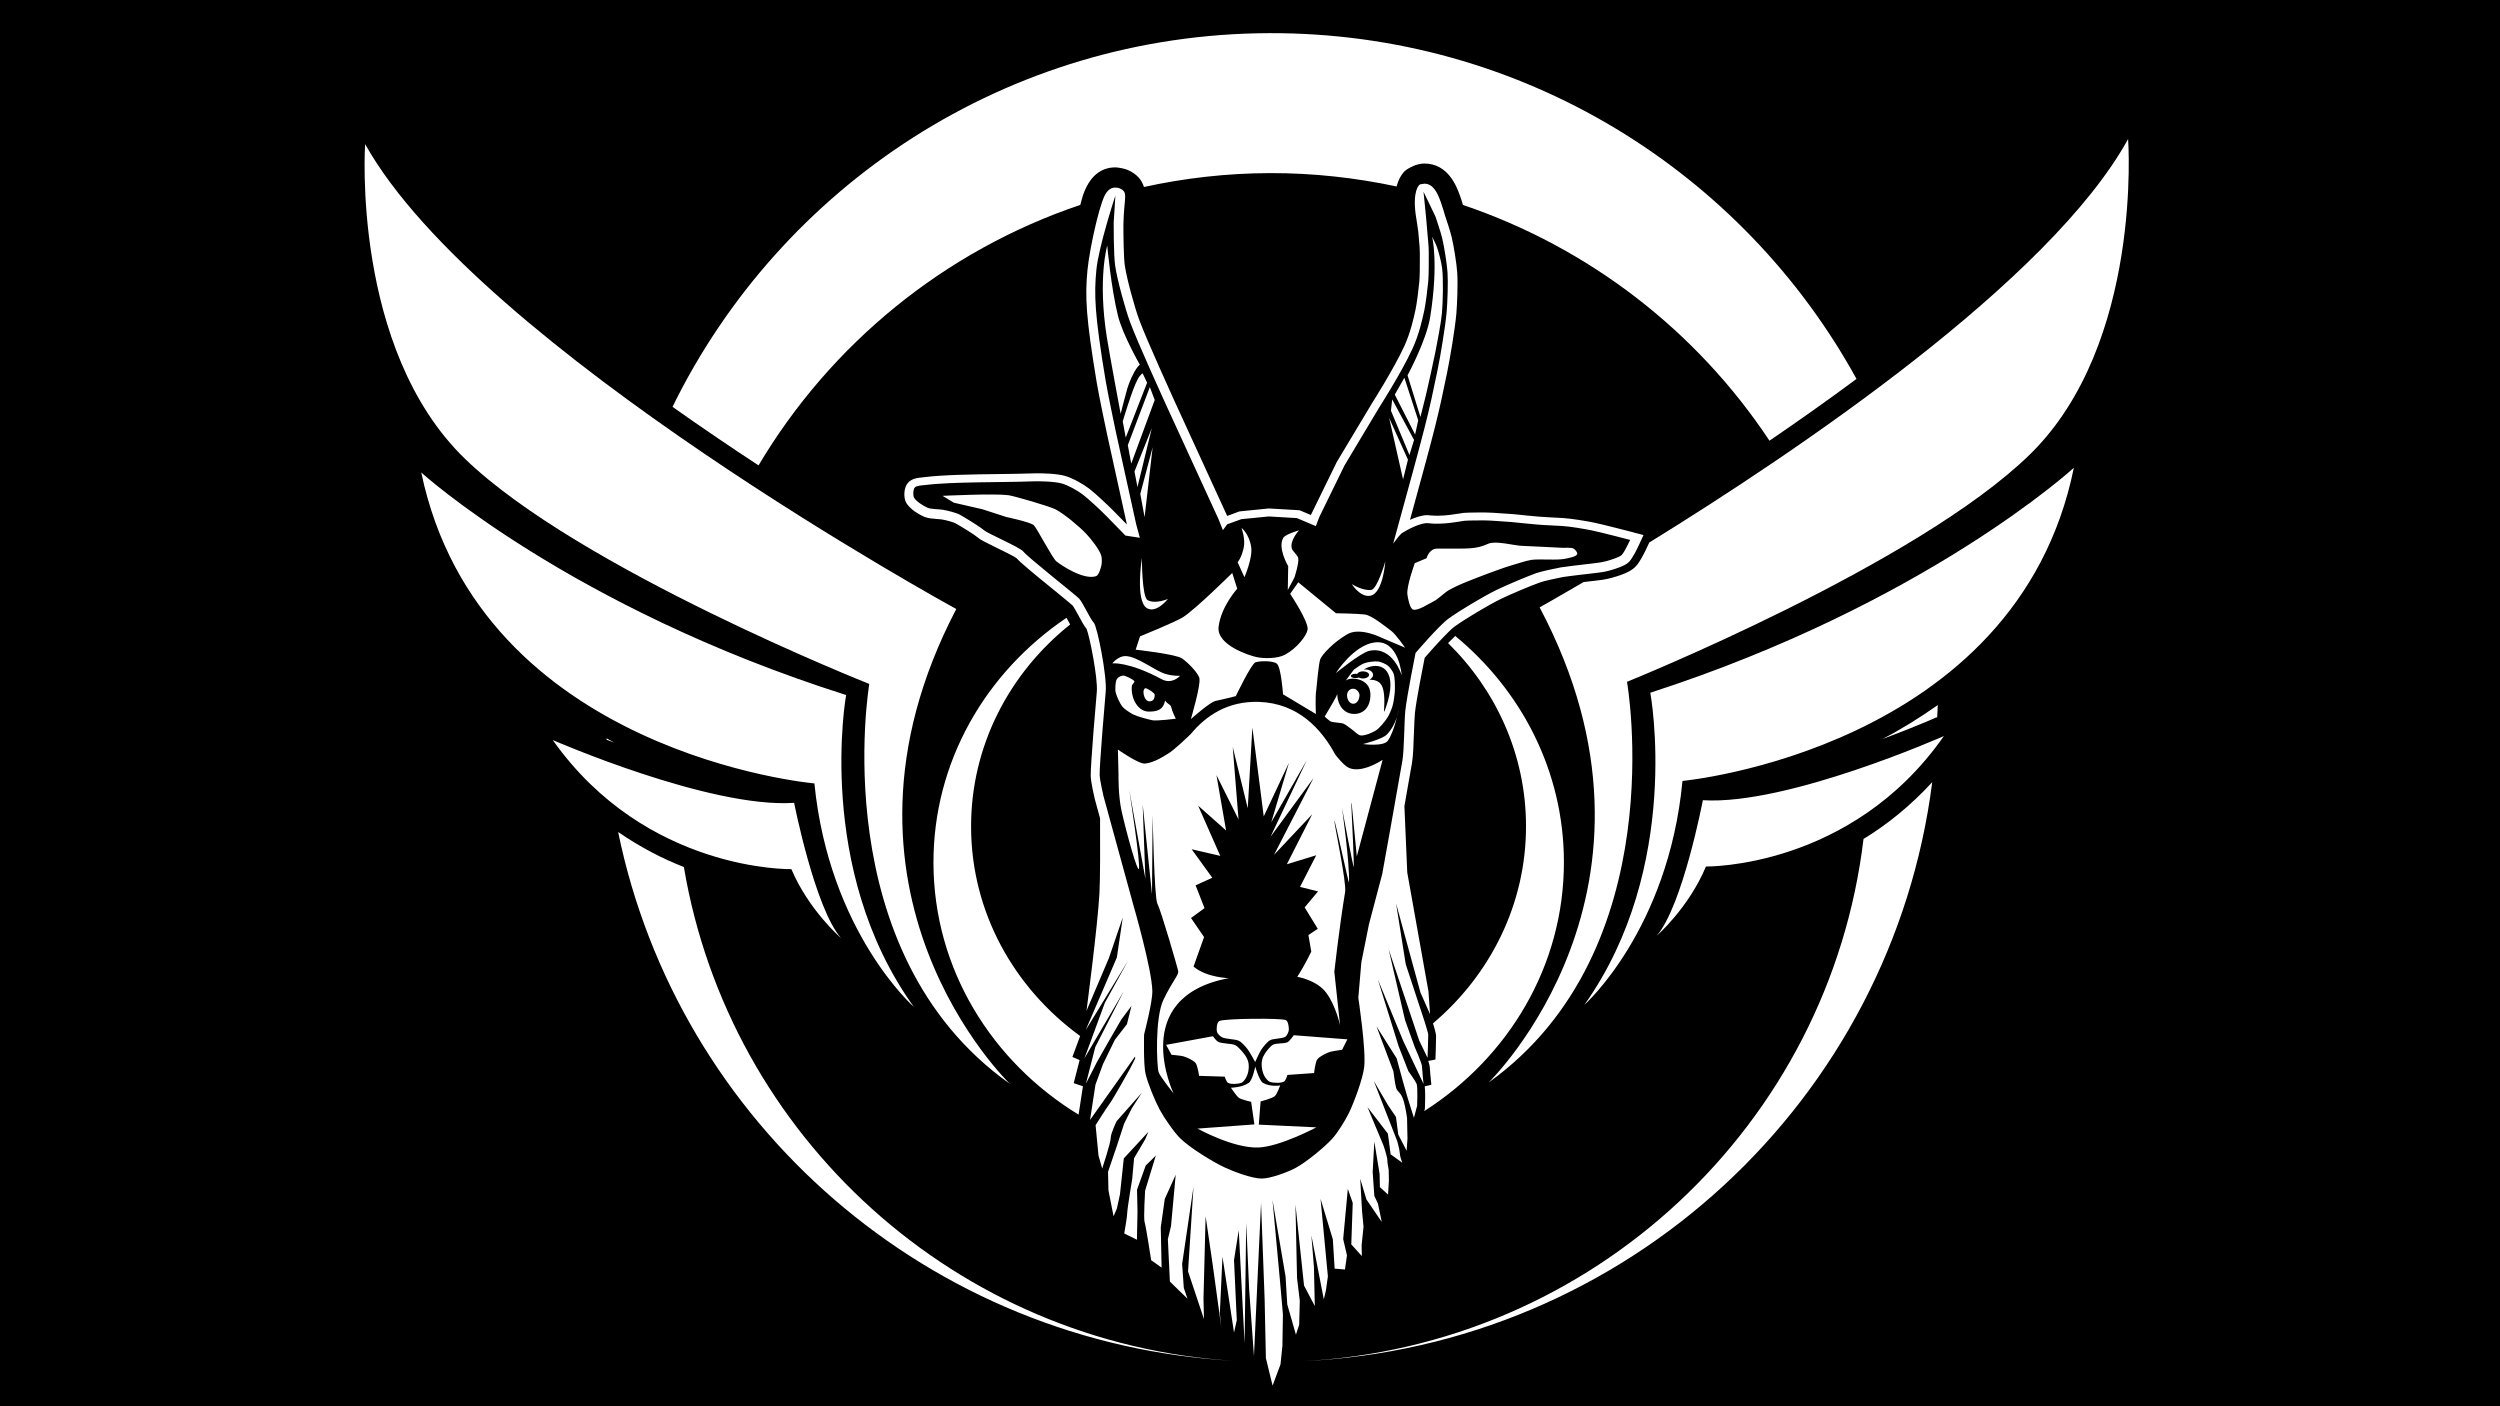 <svg viewBox="0 0 1920 1080" version="1.1" xmlns="http://www.w3.org/2000/svg" data-sanitized-data-name="Layer 1" data-name="Layer 1" id="Layer_1">
  <defs>
    <style>
      .cls-1 {
        fill: #000;
      }

      .cls-1, .cls-2 {
        stroke-width: 0px;
      }

      .cls-2 {
        fill: #fff;
      }
    </style>
  </defs>
  <rect height="1089.25" width="1920" class="cls-1"></rect>
  <g>
    <path d="M1078.02,132.27c2.06-2.5,7.9-5.37,11.04-5.99.87-.2,2.59-.68,4.78-.69,18.32-.05,24.88,17.7,27.29,24.35,1.03,2.78,1.82,5.36,2.43,7.47,97.22,32.87,179.78,97.1,235.39,181.05,21.95-14.97,44.48-30.87,66.85-47.45C1338.57,132.28,1169.22,24.91,974.93,25.46c-201.78.58-375.48,117.72-458.44,286.99,22.38,15.82,44.65,30.95,66.06,44.96,55.36-93.12,142.62-164.79,247.12-200.06.69-2.38,1.39-5.46,2.03-7.31,4.92-14.27,13.29-21.47,24.95-21.5,2.19,0,7.66,1.08,9.65,2.08,7.34,3.27,10.71,8.02,12.25,12.99,31.17-6.82,63.45-10.57,96.69-10.66,33.42-.1,65.92,3.57,97.32,10.25,1.36-5.06,3.43-8.67,5.47-10.94ZM1445.61,567.62c23.82-8.88,40.62-16.24,40.99-16.47.36-.16.79-.13,1.15-.24.1-3.18.41-6.2.45-9.41-14.01,9.85-28.3,18.72-42.59,26.12ZM465.89,568.15c1.99.69,3.67,1.37,5.79,2.17-1.94-1.01-3.9-2.27-5.85-3.3.02.38.05.73.06,1.13ZM525.2,665.87c-16.18-6.27-33.26-15.09-50.47-26.87,45.95,223.78,238.81,393.37,473.45,406.16-214.02-13.06-388.08-172.29-422.97-379.3ZM999.33,1045.45c250.47-11.09,453.61-200.94,484.62-444.75-16.94,18.43-34.9,32.72-52.77,43.62-26.21,219-207.64,390.11-431.84,401.13Z" class="cls-2"></path>
    <g>
      <path d="M1254.23,408.8c-.95-.21-22.98-6.01-30.07-7.44-6.83-1.4-17.1-3.04-23.49-3.48-1.78-.13-9.83-.56-11.62-.64-4.27-.18-9.08-.61-13.72-1.06l-2.69-.25c-1.35-.14-3.01-.29-4.75-.51-3.4-.34-7.3-.74-10.04-.86-1.24-.1-2.71-.23-4.34-.28-4.51-.32-9.65-.72-13.24-.71-1.18,0-2.77,0-4.53.01-5.46.02-9.28.16-11.6.3-.81.08-1.82.25-3.28.5-3.84.6-10.26,1.68-16.75,1.7-2.18,0-4.18-.13-5.96-.29-.61-.1-1.28-.17-1.96-.17-4.12.01-9.06,1.71-13.3,3.58,20.72-75.42,21.61-79.81,28.49-113.06,2.25-10.91,6.01-33.34,7.09-45.14.64-7.4,1.25-23.32.68-31.56-.46-7.05-2.69-20.7-4.26-27.29-.97-4.28-4.57-15.02-5.26-17.05-.28-1.07-1.52-5.47-3.1-9.88-2.49-6.88-5.7-14.17-12.69-14.15-.82,0-1.66.42-2.5.39-1.99-.19-6.4,5.86-4.14,22.97.52,3.81,1.87,11.44,2.03,13.54.11,1.81.3,3.77.51,5.87.34,3.54.71,7.52.68,10.37,0,1.25,0,2.89,0,4.66,0,5.7-.03,13.51-.38,17.38-.5,5.54-1.88,16.62-2.9,21.45-1.34,6.19-3.83,17.66-8.61,28.07-8.22,17.88-25.25,44.6-25.41,44.81l-.07.13-.03.08-26.36,43.98-.14.26-.12.28-19.41,39.68-.13.29-.11.25-7.49-3.16-1.17-.51-1.31-.07-21.56-1.25-.61-.03-.58.03-21.1,2.12-.91.08-.89.28-8.65,3.23-40.89-89.15c-.2-.44-20.93-45.94-26.6-61.26-3.7-10.06-9.57-31.41-11.15-41.99-.89-6-1.08-23.52-1.07-31,.36-21.87,4.16-25.07-2.83-28.16-1.04-.46-2.11-.65-3.25-.64-6.42.02-8.76,6.68-10.32,11.1-1.39,4.04-2.99,9.64-4.57,16.16-3.14,12.92-5.79,27.44-6.63,36.13-1.98,20.38-1.17,36.52,7.11,86.4,1.66,9.92,7.68,38.62,7.98,39.85l15.2,69.16c-3.46-3.52-8.05-8.24-10.43-10.63-4.3-4.35-13.4-12.96-18.61-16.99-4.37-3.4-12.66-8.09-18.5-9.74-6.43-1.84-17.47-2.01-21.93-2-1.52,0-2.98.04-4.23.11-6.49.24-15.35.36-24.75.47-20.25.27-43.22.57-57.23,2.41-.32.03-.7.08-1.12.13-3.5.3-8.28.76-11.24,4.06-3.48,3.8-3.42,11.12-1.88,14.59,2.64,5.85,11.61,10.6,14.54,11.74,2.81,1.15,6.36,1.36,9.82,1.62,1.26.07,2.57.18,3.22.28,3.46.56,9.16,2.1,10.87,3.09,5.13,2.92,14.61,8.74,17.12,10.96,1.79,1.57,5.09,3.24,14.04,7.63,5.09,2.46,13.55,6.57,15.6,8.13,2.68,3.14,11.26,10.3,29.76,25.31,5.65,4.63,12.03,9.82,13.13,10.9,1,1.06,3.22,5.18,4.69,7.91,2.21,4.09,4.14,7.7,6.12,10.1,2.39,5.55,8.84,38.34,7.89,48.39-.39,3.73-4.82,56.03-4.68,64.34.04,4.62,2.62,15.86,3.13,18.03l.04.12.03.09,3.98,14.51c.13,20.98.13,46.16-.47,57.6-1.24,24.05-9.95,90.3-9.95,90.3l17.18-40.42,10.71-31.33-4.56,30.76-23.98,55.89,32.56-53.34-17.82,32.31-15.7,42.66,30.21-51.5-21.84,42.79-7.19,28.11,8.36-16.39,8.25-14.58,10.54-18.25,7.82-10.51-3.46,14.04-9.24,11.93-9.11,18.61-5.84,15.92-4.17,27.12,34.6-48.78c.04.51.05,1.05.05,1.59l-4.05,8.04s-12.68,22.81-15.24,26.2c-2.57,3.41-11.09,16.95-11.09,16.95l2.24,23.38,2.84,9.97s6.66-20.29,6.58-23.71c-.07-3.32,4.51-12.71,4.51-12.71l19.36-21.88-7.65,11.88-5.92,11.79-5.77,17.65-6.63,19.41.31,14.2,3.93,19.98,2.53-5.87,2.39-10.96,2.94-27.59,18.9-20.46-2.51,5.89-8.48,14.36-1.44,15.89s-3.89,23.55-3.82,26.07c.06,2.48-2.31,15.88-2.31,15.88l9.76,4.83.43-21.73-.37-16.7,6.67-18.54,7.76-7.66-8.22,26.91s-1.32,21.77-.37,24.24c.93,2.46,5.01,29.16,5.01,29.16l8.02,5.74-.3-15.06-.33-15.9,3.07-21.77,8.39-18.57-3.59,39.37-2.42,10.09,1.56,32.54,13.47,13.13-2.79-8.31-1.28-18.34,8.73-59.26-4.19,64.98,12.22,36.59-.17-7.51-.18-8.41,1.63-63.02,5.45,37.27,6.6,48.08-1.13-10.84,2.03-43.49,8.87,58.3,2.12-9.49-2.13-46.2,3.62-22.94,4.49,86.86,1.27-92.57,2.24,51.26,3.7,51.21,5.44-117.72,2.75,74.07.47,22.35.5,22.79,5.13,21.11,6.09-16.32,1.46-14.24.39-24.22-2.35-26.68-5.67-61.27,10.05,58.91,1.3,21.43,6.66,23.27,2.49-7.58.49-18.38-2.12-17.53-1.22-56.54,6.59,62.31,8.28,15.72-.18-7.56-.5-22.54-1.96-24.16,9.55,49.11,1.6-6.72,1.53-10.93-5.63-59.51,9.44,31.06,1.37,22.52,7.93.68,1.54-10.89-2.9-12.5,3.56-38.52,3.77,10.77-1.11,31.85,8.1,8.96-.16-8.36,1.46-14.21-1.12-11.67-1.41-25.06,4.73,15.78,11.8,17.32-2.94-14.15-2.76-5.8-1.28-18.37,1.27-23.46,4.07,25.03.2,10,6.27,5.74.67-10.89-.2-8.33s-1.01-5-1.05-7.52c-.05-2.49-2.85-10.8-2.85-10.8l-12.36-29.61,15.67,20.33,2.11,15.88,8.92,6.47s-1.86-4.91-1.91-7.46c-.05-2.51-1.96-9.16-1.96-9.16l-18-46.22,10.97,18.74,6.09,8.97,1.74,13.48,6.41,12.44.68-9.26-.22-10.01-.11-5.89s-1.06-8.31-2.96-14.12c-1.86-5.79-4.52-5.76-5.47-9.11-.93-3.33-2.02-12.52-2.02-12.52l-13.02-34.56,15.46,24.49,4.77,17.51,3.8,13.25,4.71,14.95,2.46-9.21s.58-14.19-.34-16.71c-.94-2.49-6.37-9.9-6.37-9.9l-7.46-19.07-16.04-51.52,19.49,47.24,15.65,33.15s-1.11-10.81-1.18-13.36c-.02-2.51-5.56-14.92-5.56-14.92l-7.48-20.77-12.59-54.4,14.05,41.88,9.41,28.2,6.42,13.29s.57-15.11.53-17.62c-.06-2.49-5.71-19.09-5.71-19.09l-11.58-35.2-7.41-46.66,18.74,68.48,7.36,16.6-1.23-17.55-16.28-91.25-2.19-50.99c2.63-14.82,4.98-28.22,5.84-33.27.89-5.27,1.2-14.56,1.5-23.6.25-6.02.43-11.67.77-14.92.98-9.37,6.07-35.27,7.45-42.12,6.97-8.07,18.44-20.72,23-24.03,8.41-6.04,26.17-16.65,35.87-21.37,6.79-3.3,22.16-9.79,29.38-12.39,3.48-1.25,11.6-3.03,18.02-4.27,2.47-.45,9.63-1.23,14.36-1.85,1.9-.18,3.56-.39,4.54-.51,1.46-.22,2.85-.36,4.16-.5,4.36-.47,8.45-.93,12.71-2.13,11.85-3.32,14.13-5.8,15.1-6.87,2.64-2.77,6.19-10.08,7.59-13.11l3.33-7.26-7.96-2.07ZM1245.64,426.09c-1.73,1.9-9.2,4.1-11.79,4.83-4.87,1.33-9.63,1.63-15.79,2.4-3.7.45-15.59,1.79-19.28,2.42-4.86.96-14.62,2.91-19.27,4.53-7.36,2.71-23.08,9.35-30.07,12.75-9.97,4.89-28.02,15.62-36.94,22.04-7.3,5.26-25.36,26.42-25.36,26.42,0,0-6.71,33.26-7.87,44.45-.85,8.35-.82,29.85-2.21,38.11-2.27,13.68-15.49,87.09-15.49,87.09l-10.2,38.66-5.85,29.13-2.34,27.4s6.1,39.94,4.5,53.27c-1.08,9.05-7.6,26.54-11.59,34.92-2.52,5.29-8.76,15.45-12.79,19.83-6.05,6.76-20.39,18.45-28.52,22.76-5.96,3.15-19.01,8.01-25.79,8.03-7.52.02-21.92-5.48-28.65-8.64-9.26-4.32-26.75-15.18-33.89-22.22-4.89-4.75-12.5-15.98-15.74-21.94-3.54-6.54-9.37-20.65-10.97-27.85-1.66-7.37-1.07-30.07-1.07-30.07,0,0,6.46-24.7,6.33-33.15-.25-16.87-14.62-66.34-14.62-66.34l-22.88-83.44s-2.93-12.41-2.97-16.61c-.13-7.77,4.21-59.18,4.65-63.62,1.13-11.83-6.52-50.17-9.08-52.93-3.17-3.42-8.29-15.34-11.43-18.71-2.38-2.53-39.46-31.74-42.75-36.02-2.38-3.17-27.36-13.82-30.21-16.38-3.44-2.96-14.35-9.53-18.36-11.82-3.02-1.69-9.88-3.33-13.29-3.9-2.85-.48-8.81-.4-11.48-1.45-3.16-1.31-9.39-5.12-10.72-8.17-.78-1.75-.58-6.08.72-7.5,1.31-1.48,5.87-1.64,7.88-1.86,20.16-2.63,61.11-1.97,81.32-2.81,5.93-.28,18.09.01,23.79,1.63,4.69,1.31,12.24,5.54,15.99,8.46,4.82,3.71,13.71,12.03,17.97,16.35,4.05,4.13,14.82,15.18,14.82,15.18l11.05,1.7-2.87-10.64-15.56-70.73s-6.25-29.63-7.88-39.57c-8.49-50.89-8.89-65.92-7.08-84.75,1.7-17.91,14.61-57.16,14.61-57.16l-1.31,20.96s-.08,24.82,1.14,32.98c1.65,11.04,7.61,32.76,11.46,43.26,5.81,15.78,26.82,61.78,26.82,61.78l41.08,89.51,3.38,8.51,3.3-4.51,10.9-3.95,21.06-2.09,21.59,1.28,14.53,6.15,2.63-6.93,19.38-39.67,26.34-44.02s17.37-27.12,25.87-45.62c5.07-10.98,7.59-22.61,9.09-29.46,1.08-5.24,2.54-16.85,3.02-22.22.51-5.41.36-17.14.4-22.54.04-4.83-.92-11.93-1.22-16.74-.54-7.94-2.83-29.61-2.83-29.61l9.19,19.04s4.2,12.42,5.16,16.63c1.54,6.5,3.65,19.59,4.1,26.26.51,7.65-.02,22.92-.67,30.51-1.01,11.21-4.71,33.45-6.97,44.46-7.45,36.02-7.9,38.12-34.09,133.32,1.72-2.29,5.4-7.19,6.67-8,4.37-2.84,14.97-8.34,20.23-7.63,11.45,1.4,24.79-1.53,27.69-1.87,3.67-.3,11.62-.29,15.36-.3,4.62.04,12.58.68,17.17.99,3.99.18,10.57,1.04,14.54,1.35,5.31.48,11.41,1.16,16.75,1.35,1.72.09,9.68.49,11.46.61,6.24.4,16.37,2.12,22.49,3.35,6.96,1.39,29.63,7.34,29.63,7.34,0,0-4.19,9.13-6.37,11.43ZM960.92,420.2c-1.5-10.14-7.45-14.81-7.45-14.81,0,0,3.06,8.42,1.77,14.89-1.63,7.99-4.73,11.55-4.73,11.55l5.21,11.48s6.43-14.7,5.2-23.11ZM883.08,297.27l-16.92,44.62,2.64,14.17,18.02-48.87-3.74-9.91ZM989.01,453.13l5.12-9.61s3.68-11.22,2.91-14.93c-.41-2.05-4.06-5.06-4.8-7.02-2.22-6.04,5.41-14.27,5.41-14.27,0,0-10.25,2.92-11.98,5.61-4.83,7.57,3.67,21.92,3.67,21.92l-.32,18.3ZM877.57,286.77s-1.74.58-3.99,4.81c-4.03,7.51-11.32,32-11.32,32l2.31,12.49,16.39-42.13-3.38-7.17ZM871.11,285.79c2.46-4.51,4.3-5.68,4.3-5.68,0,0-13.24-23.12-16.8-37.56-5.32-21.41-8.25-53.91-8.25-53.91,0,0-7.44,25.04-.33,70.27,2.09,13.25,10.63,58.88,10.63,58.88,0,0,3.77-14.89,5-18.97.83-2.64,2.21-7.1,5.45-13.03ZM1086,337.91l-16.79-31.17-.96,8.67,14.2,34.05,3.54-11.55ZM1089.2,322.81l-10.64-32.69-7.36,12.94,15.6,30.66,2.4-10.91ZM1094.97,304.02c2-8.54,5.81-25.62,7.5-34.18,1.41-7.32,4.27-21.95,4.94-29.31.74-8.67,1.16-25.99.13-34.63-.47-4.16-2.6-12.33-4.01-16.33-.71-2.03-3.69-7.84-3.69-7.84,0,0,5.16,19.87-1.43,61.62-2.86,18.12-17.43,44.9-17.43,44.9l9.92,32s3.09-12.17,4.06-16.23ZM834.39,410.15c-5.08-5.5-16.83-15.29-23.51-18.85-4.53-2.43-32.15-10.43-36.5-11.01-11.14-1.41-50.5.51-50.5.51l8.63,5.26,21.78,4.99,18.64,6.03s18.96,3.99,21.12,6.37c2.79,3.01,14.1,25.18,17.32,27.75,3.9,3.05,20.59,14.36,30.33,11.34,2.31-.71,3.79-6.61,4.2-8.46.41-1.82.44-5.73-.17-7.53-1.51-4.68-7.91-12.77-11.33-16.4ZM1052.41,457.52c9.84-1.8,11.52-26.37,11.52-26.37,0,0-6.12,21.3-10.83,21.91-6.6.84-14.92-4.48-14.92-4.48,0,0,6.37,10.38,14.23,8.94ZM871.28,362.12l2.29,11.94,11.06-45.36-13.35,33.42ZM1081.32,353.06l-14.45-32.07,10.68,47.19,3.76-15.12ZM906.36,518.97s-4.97.47-11.42-1.43c-7.87-2.37-21.61-13.51-30.49-13.67-5.69-.11-10.21,5.6-10.21,5.6,0,0,12.38-1.55,37.96,12.19,8.07,4.33,14.15-2.69,14.15-2.69ZM988.92,800.38c-2.43,1.35-8.69.59-11.18,1.92-2.09,1.06-5.51,5.52-6.27,6.82-1.59,2.71-2.9,5.12-2.41,10.41.68,7.11,4.59,10.57,6.11,11.28,2.52,1.04,8.74,1.18,11.07-.24,1.23-.73,2.49-5.02,2.49-5.02l20.5-1.45s.85-8.25,2.4-10.44c1.74-2.36,7.17-5.03,9.99-5.85,2.21-.64,9.09-1.55,9.09-1.55l4.06-8.04-41.15-3.17s-3.12,4.45-4.7,5.33ZM1034.14,588.63c-2.87-2.07-5.89-5.61-8.7-9.18-10.42-19.41-28.35-39.3-58.34-40.39-24.11-.87-40.9,10.59-52.51,24.58-3.41,3.33-13.15,12.56-17.22,14.97-2.5,1.53-10.5,7.03-17.98,7.83-4.75.53-20.86-10.77-20.86-10.77l.49,19.26s-.32,15.98,2.36,27.98c4.24,18.75,12.08,46.47,13.27,44.48,1.61-2.6-7.44-60.88-7.44-60.88l12.45,68.35-2.1-57.24,7.17,69.24.49-61.15s1.26,63.86,3.6,68.22c2.76,4.97,16.04,50.76,16.1,52.19.06,3.14-4.38,7.17-11.35,21.6-6.74,13.89-5.19,50.96-3.76,55.75.84,2.89,11.52,16.38,11.52,16.38,0,0-35.47-74.01,42.42-88.65,0,0-16.99-.29-27.12-8.87l8.09-22.67-10.02-14.62,10.37-7.62-6.86-17.5,12.83-5.79-15.86-21.92,21.98,5.11-17-38.57,21.47,19.06-7.4-42.52,16.95,33.98-4.44-55.53,11.53,47,3.54-62.07,8.74,68.34,19.35-41.15-13.58,45.69,27.31-47.76-27.9,58.9,33.05-45.11-30.34,58.94,29.33-31.14-19.46,38.35,22.55-6.88-12.46,24.29,13.85,3.46-10.29,12.27,10.08,16.45-7.17,4.78,2.19,12.76c-4.86,10.17-10.73,19.34-10.73,19.34,0,0,15.02,2.4,22.34,12.4,7.33,9.95,10.49,24.79,10.49,24.79l-4.41-41.14s3.72-33.31,8.31-61.35c1.14-7.2-8.38-52.1-8.3-54.64.12-2.44,11.26,49.96,11.3,47.49.45-16.39-5.44-57.39-5.44-57.39,0,0,8.75,47.04,9.13,45.49.23-1.02-1.34-35.44-1.98-48.96l.3.16,3.95,40.68,19.82-74.17s-18.09,12.19-27.71,5.06ZM1037.55,611.77v-.35s.06.51.06.51q-.03-.06-.06-.16ZM1055.67,493.4c-16.17,2.08-29.76,23.59-29.76,23.59,0,0,18.92-15.61,25.64-17.14,18.22-3.98,24.96,18.83,24.96,18.83,0,0-1.96-27.72-20.84-25.28ZM879.05,397.13l6.19-53.65-9.5,35.86,3.31,17.79ZM1068.27,484.38c-4.17-3.16-14.9-11.9-20.16-12.47-5.92-.68-22.08-.93-22.08-.93l-28.97-23.78-6.21,8.88s14.34,21.47,13.4,27.45c-.78,4.72-8.24,14.38-17.4,19.29-5.52,2.98-15.85,3.17-22.02,1.78-4.8-1.02-30.58-8.99-28.96-23.11,1.8-15.61,14.32-29.34,14.32-29.34l-3.83-12.12s-27.78,27.53-37.85,34.01c-5.52,3.53-32.98,14.71-32.98,14.71l-3.33,10.2s30.99,3.41,35.7,6.77c4.08,2.89,11.38,10.05,13.11,14.61,1.75,4.54-6.42,31.92-6.42,31.92,0,0,14.78-13.13,18.91-13.91,3.6-.68,15.59-3.71,15.59-3.71,0,0,11.96-24.94,15.09-25.95,3.65-1.22,13.43-1.34,16.41,1.02,3.34,2.61,4.78,23.54,4.78,23.54l25.22,15.1s-.6-13.55.29-18.3c.11-.44,1.72-19.89,3.05-23.73,1.2-3.29,9.94-13,20.96-19.31,9.82-5.57,26.38,2.87,26.38,2.87l17.82,7.55s-6.92-10.17-10.83-13.08ZM1208.58,421.36c-1.86-1.08-6.57-.52-8.79-.65-7.79-.51-23.44-1.06-31.26-1.51-6.41-.33-19.71-4.12-25.55-1.61-10.03,4.44-14.47,3.69-39.08,3.72-6.48.02-8.31,7.42-8.31,7.42l-9.03,3.78s-6.5,17.86-5.69,23.97c.35,2.55,1.74,10.58,4.21,11.61,3.53,1.51,12.27-4.57,15.71-6.12,3.36-1.55,8.57-6.76,11.69-8.6,3.84-2.24,9.82-4.93,13.97-6.56,4.06-1.63,12.89-5.1,17.01-6.59,3.74-1.33,12.74-4.71,16.59-5.78,4.17-1.12,11.88-3.87,16.17-4.46,6.34-.89,20.17.58,26.38-.95,2.29-.59,7.99-1.35,8.71-3.54.4-1.11-1.61-3.51-2.74-4.11ZM880.76,467.01c7.23,4.49,16.23-7.05,16.23-7.05,0,0-9.52,4.24-15.6.97-4.46-2.35-4.42-32.37-4.42-32.37,0,0-5.22,32.89,3.79,38.45ZM968.15,845.9s9.15-2.36,10.94-4.13c1.69-1.58,4.11-8.15,4.11-8.15,0,0-7.48,1.31-13.21-1.93-2.88-1.67-5.97-12.57-5.97-12.57,0,0-2.03,10.56-5.08,12.6-5.4,3.65-13.6,3.64-13.6,3.64,0,0,4.15,6.37,6.22,7.84,2,1.36,9.32,3.01,9.32,3.01l2.49,17.34-43.64,3.22s27.29,15.21,46.67,14.52c16.58-.6,44.54-15.48,44.54-15.48l-44.2-2.09,1.4-17.81ZM920.92,826.26l19.61.6s1.37,4.06,2.56,4.77c2.28,1.29,8.23.93,10.59-.16,1.4-.7,4.96-4.66,5.33-11.05.29-5.09-1.07-7.3-2.67-9.85-.79-1.22-5.03-6.48-7.45-7.8-3.02-1.56-10.56-1.05-13.55-2.77-1.28-.7-3.85-4.17-3.85-4.17l-35.93,6.61,4.21,7.65s6.6.56,8.72,1.06c2.71.72,8,3.09,9.75,5.27,1.55,2.03,2.69,9.83,2.69,9.83ZM938.34,796.53c2.87,1.61,10.34,1.36,13.25,2.87,2.01,1.01,4.96,4.38,6.31,6.06,1.89,2.38,6.09,10.19,6.09,10.19,0,0,3.22-7.41,4.76-9.65,1.36-1.96,4.4-5.86,6.6-7.09,2.58-1.46,9.63-1.04,11.98-2.81,1.2-.91,2.46-3.8,2.5-5.19.06-1.95-.38-6.38-2.22-7.43-2.92-1.7-48.07-1.35-51.26.72-2,1.26-2.26,6.42-1.61,8.53.37,1.22,2.42,3.15,3.61,3.8Z" class="cls-2"></path>
      <path d="M1081.6,384.95" class="cls-2"></path>
      <path d="M1046.74,571.43s14.69-3.58,18.33-7.29c7.98-8.27,9.19-19.53,9.19-19.53,0,0-3.01,16.32-8.31,24.17-3.29,4.87-19.2,2.65-19.2,2.65Z" class="cls-2"></path>
      <path d="M882.72,538.62c2.5,0,4.1-1.31,4.09-5.07,0-1.29-4.36-4.11-6.66-4.97-.89-.38-2.11,1.07-1.96,3.2.26,3.76,2.02,6.85,4.53,6.84ZM899.65,543.51c-.55-2.72-2.78-2.39-4.89-5.5-1.49,7.6-6.53,8.48-12.53,8.5-7.2.02-13.06-7.98-13.09-17.82-.01-3.7.8-2.45,2.2-5.33-1.38-2.04-7.09-4.23-8-4.44-1.14-.29-4.79.62-5.93,3.27-.68,1.64-1.15,7.33-.56,9.61.88,3.46,3.43,8.82,5.18,10.94,1.64,1.96,6.15,4.92,8.51,6.07,3.36,1.66,10.75,3.51,14.41,4.34,3.38.72,18.08-1.18,18.08-1.18,0,0-2.76-5.37-3.4-8.45Z" class="cls-2"></path>
      <path d="M1070.3,517.39c-.64-1.74-2.86-4.93-4.38-6.14-1.51-1.25-5.33-2.92-7.33-3.2-2.69-.37-8.31.34-10.85,1.33-2.22.83-5.22,2.87-8.04,4.97.09,0-6.86,9.06-5.96,8.26,3.35-2.94,18.46-1.96,18.74,10.44.22,9.84-5.23,15.25-12.41,15.27s-12.75-5.71-13.06-15.3c-.29.78-.6,1.48-.91,2.17-1.8,3.55-8.74,15.12-8.74,15.12,0,0,3.25,3.12,4.6,3.79,2.26.92,7.52.82,9.83,1.68,1.71.73,4.49,3.04,5.99,4.07,1.81,1.18,4.87,4.65,7.08,4.96,3.05.48,9.21-2.15,11.74-3.75,2.84-1.81,7.1-7.03,8.83-9.76,1.38-2.05,3.33-6.68,4.02-9.01.88-2.96,1.7-9.06,1.8-12.16.11-3.19.11-9.7-.95-12.75ZM1046.77,521.09c-1.23,0-2.35-.28-3.19-.74-.65.23-1.49.42-2.45.42-2.03,0-3.66-.7-3.66-1.62s1.62-1.67,3.65-1.68c.4,0,.82.06,1.19.12.56-1.14,2.34-2,4.45-2.01,2.58,0,4.67,1.19,4.68,2.71s-2.08,2.78-4.66,2.79ZM1065.84,538.54c-1.9,6.72-2.97,8.38-2.97,8.38,1.42-21.19-2.05-24.49-11.11-25,0,0,4.76-2.36,1.82-5.87-2.45-2.95-7.33-1.33-5.73-2.19,11.15-6.36,25.33-1.05,18,24.69ZM1044.11,533.97c.06-2.2-2.25-5.06-4.88-5.05s-4.69,2.15-4.7,5.08c.01,3.6,2.17,6.5,4.81,6.49,2.64,0,4.65-2.92,4.77-6.52Z" class="cls-2"></path>
      <path d="M734.41,467.73S367.89,267.33,280.41,110.67c0,0-10.69,156.98,76.57,241.56,87.27,84.54,310.64,173.04,310.64,173.04,0,0-35.08,205.77,108,307.15,0,0-154.4-148.02-41.2-364.69ZM829.14,814.14l-5.53-2.4,5.94-16.1c-50.74-36.87-83.57-94.96-83.76-160.37-.18-62.46,29.42-118.41,76.1-155.7-.77-1.38-1.56-2.82-2.39-4.36-.11-.2-.25-.44-.4-.75-62.03,41.85-102.43,110.67-102.2,188.48.23,81.14,44.61,152.28,111.45,193.12l3.34-21.77-7.07-2.44,4.53-17.71ZM424.54,568.36c71.7,101.57,183.24,99.14,183.24,99.14,13.48,31.75,38.07,52.9,38.07,52.9-20.12-23.25-35.96-103.83-35.96-103.83-64.71,4.46-185.35-48.21-185.35-48.21ZM649.82,533.78c-212.2-67.3-326.29-170.89-326.29-170.89,45.25,216.18,301.92,238.78,301.92,238.78,11.49,114.53,76.35,171.58,76.35,171.58-76.14-105.87-51.98-239.47-51.98-239.47ZM1249.54,523.61s222.88-89.78,309.65-174.82c86.76-85.08,75.19-242,75.19-242-60.07,109.08-254.41,239.96-367.76,309.88l-1.47,3.18c-2.32,5.06-5.74,11.81-8.78,15.02-2.44,2.59-6.33,5.5-18.52,8.88-4.84,1.36-9.44,1.89-13.89,2.39l-.51.02c-1.16.14-2.37.29-3.66.44-.76.1-1.91.24-3.27.39l-.3.03c-21.14,12.41-33.79,19.42-33.79,19.42,114.4,216.02-39.14,364.92-39.14,364.92,142.51-102.19,106.25-307.76,106.25-307.76ZM1117.62,488.4c-1.51,1.41-3.36,3.33-5.49,5.49,36.91,36.31,59.69,85.67,59.85,140.17.17,60.35-27.48,114.63-71.43,151.87,2.31,7.55,2.35,9.14,2.35,9.79.09,2.61-.42,16.45-.48,18.01l-5.54,1.07c1.21,3.6,1.23,4.78,1.23,5.4.05,1.6.71,8.75,1.17,12.88l-5.1,1.24c.3,2.53.54,7.32.16,16.54l-.03.75-.18.64-.29,1.07c64.9-41.46,107.48-111.93,107.25-191.74-.2-69.2-32.49-131.14-83.47-173.16ZM1216.76,771.78s64.55-57.42,75.38-172.01c0,0,256.59-24.07,300.57-240.5,0,0-113.51,104.24-325.28,172.75,0,0,24.89,133.46-50.66,239.76ZM1307.79,614.57s-15.38,80.66-35.36,104.03c0,0,24.45-21.29,37.74-53.12,0,0,111.59,1.79,182.73-100.19,0,0-120.34,53.36-185.11,49.27Z" class="cls-2"></path>
    </g>
  </g>
</svg>